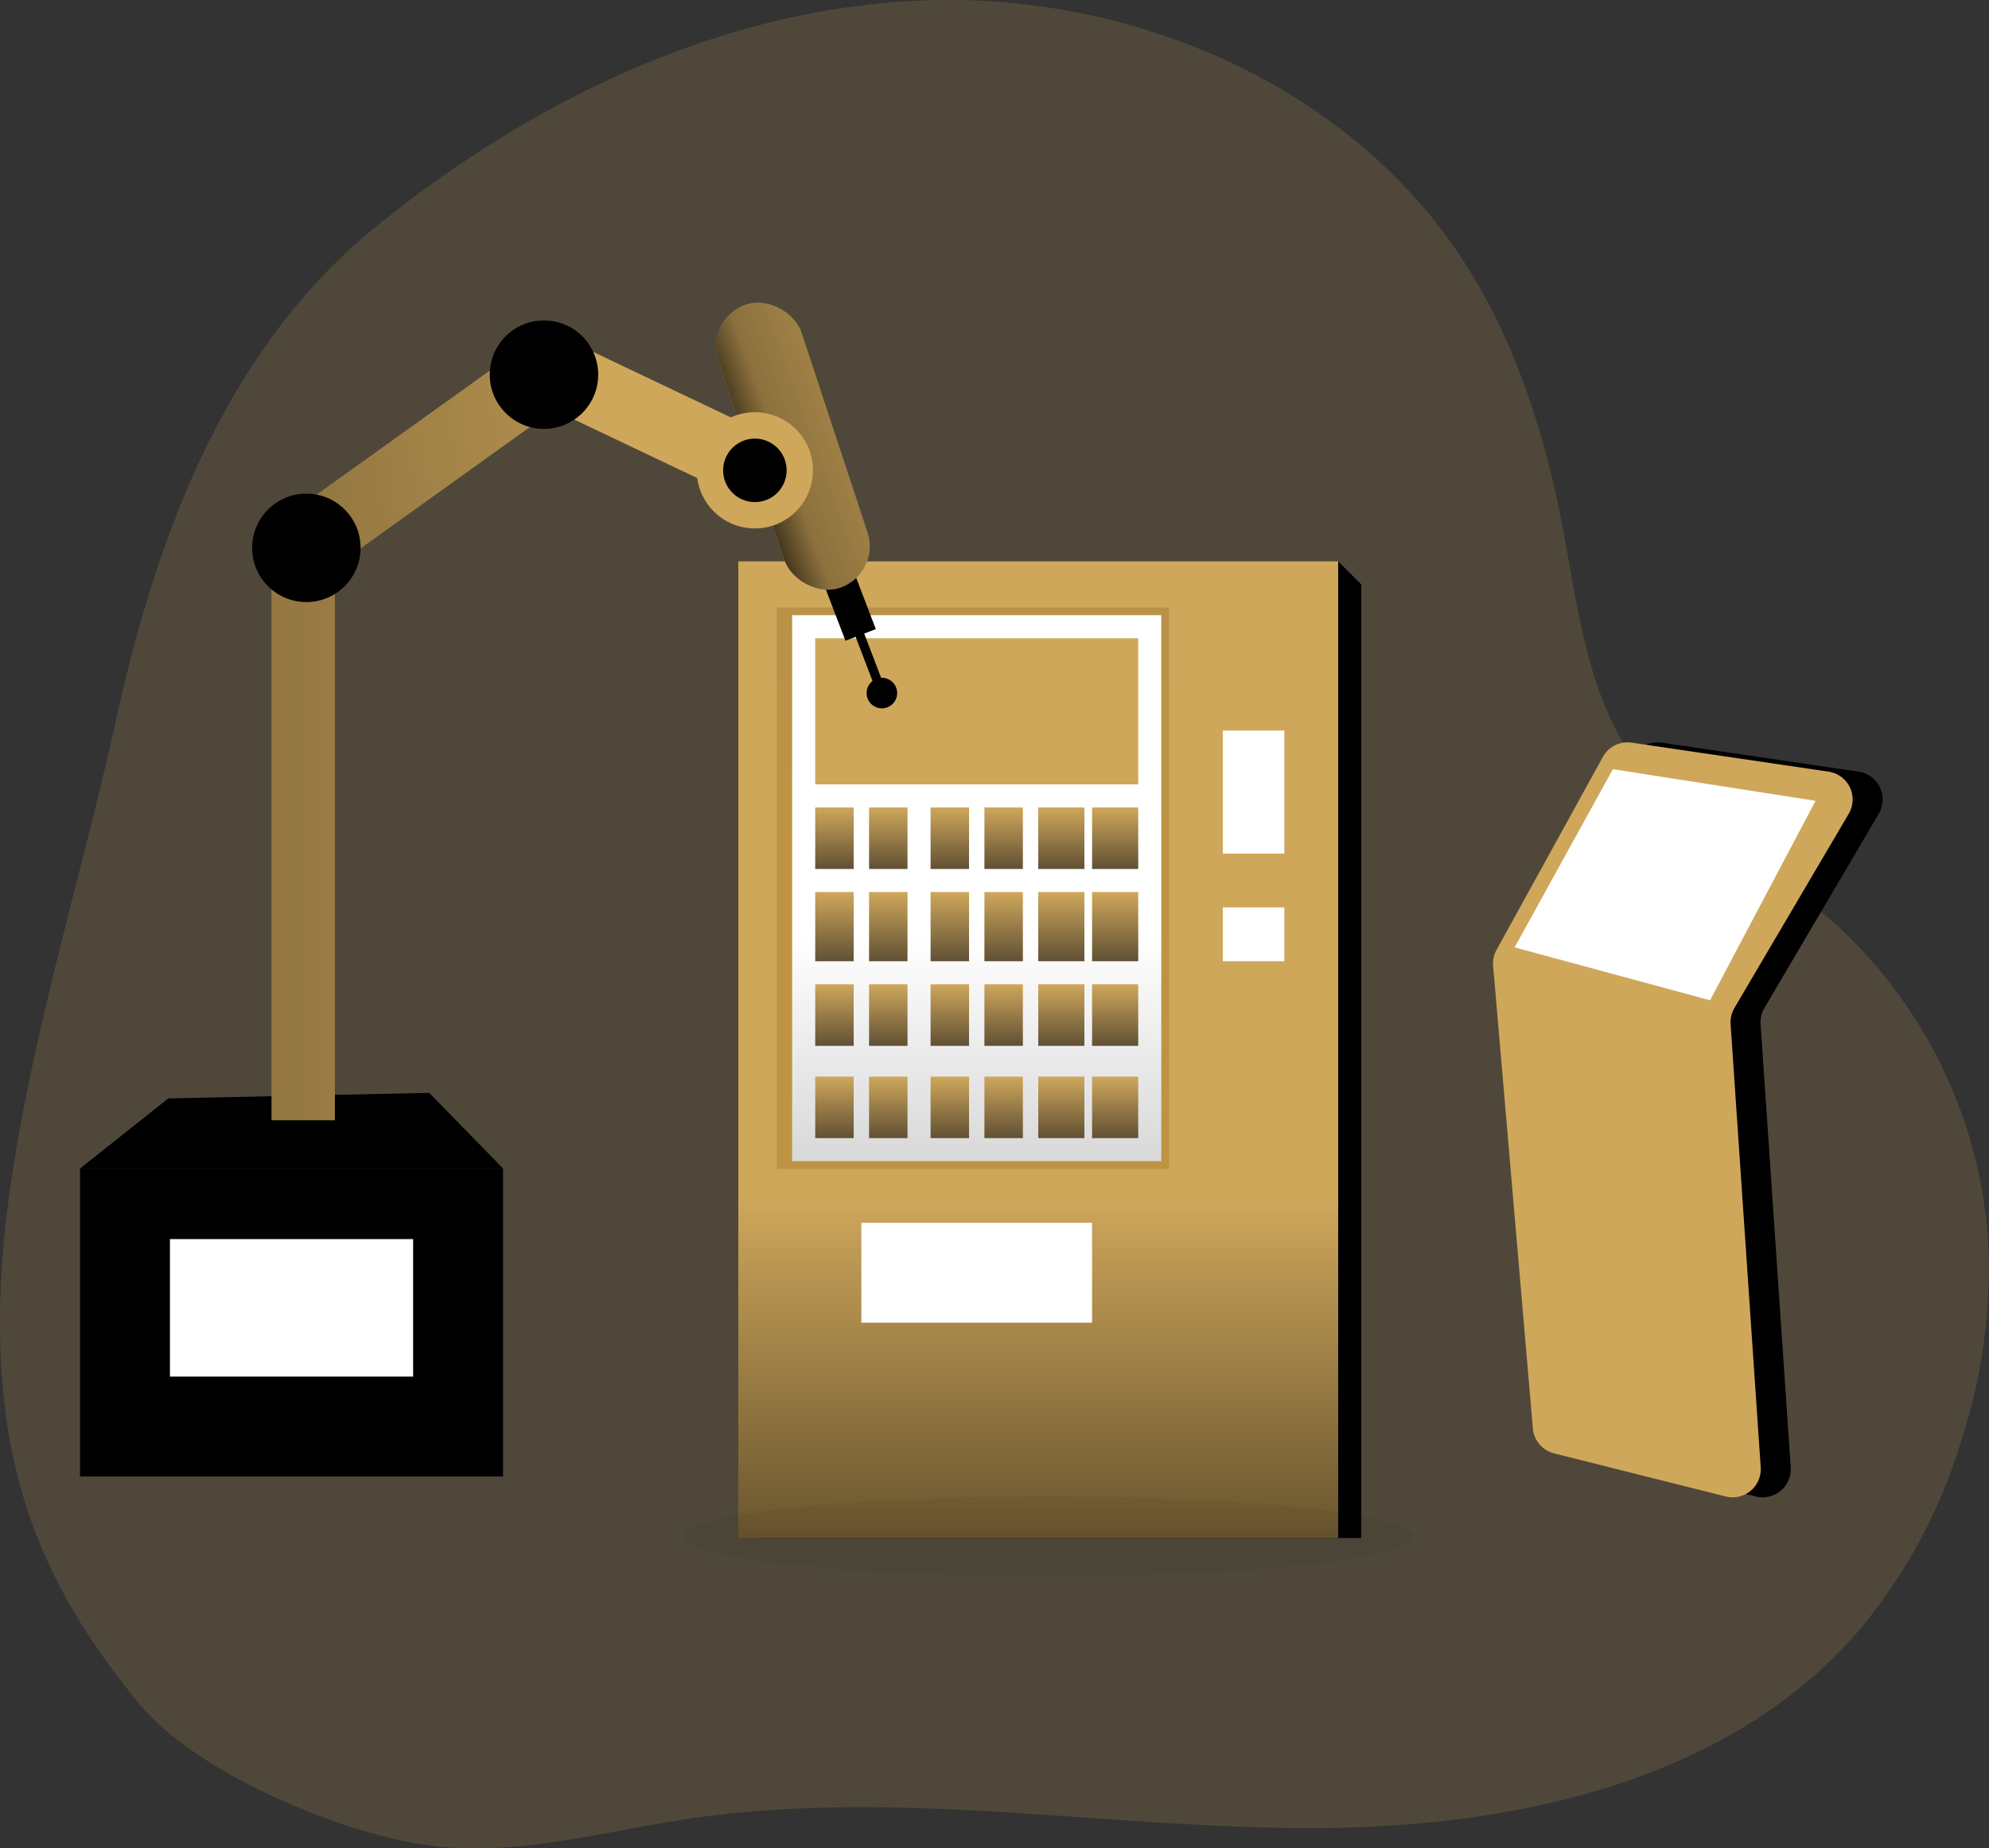 <svg xmlns="http://www.w3.org/2000/svg" xmlns:xlink="http://www.w3.org/1999/xlink" width="258.624" height="240.36" viewBox="0 0 258.624 240.36">
  <rect x="0" y="0" width="258.624" height="240.36" fill="#333333" stroke="none"/>
  <defs>
    <linearGradient id="linear-gradient" x1="0.5" y1="0.651" x2="0.5" y2="1" gradientUnits="objectBoundingBox">
      <stop offset="0" stop-color="#cfa75b"/>
      <stop offset="1" stop-color="#68542e"/>
    </linearGradient>
    <linearGradient id="linear-gradient-2" x1="0.5" y1="0.585" x2="0.5" y2="1" gradientUnits="objectBoundingBox">
      <stop offset="0" stop-color="#be9343"/>
      <stop offset="1" stop-color="#b99248"/>
    </linearGradient>
    <linearGradient id="linear-gradient-3" x1="0.5" y1="0.585" x2="0.5" y2="1" gradientUnits="objectBoundingBox">
      <stop offset="0" stop-color="#fff"/>
      <stop offset="1" stop-color="#d8d8d8"/>
    </linearGradient>
    <linearGradient id="linear-gradient-4" x1="0.5" x2="0.5" y2="1" gradientUnits="objectBoundingBox">
      <stop offset="0" stop-color="#605034"/>
      <stop offset="1" stop-color="#cfa75b"/>
    </linearGradient>
    <linearGradient id="linear-gradient-28" x1="-0.733" y1="0.617" x2="2.673" y2="0.293" gradientUnits="objectBoundingBox">
      <stop offset="0"/>
      <stop offset="0.2" stop-opacity="0.69"/>
      <stop offset="0.32" stop-opacity="0.322"/>
      <stop offset="1" stop-opacity="0"/>
    </linearGradient>
    <linearGradient id="linear-gradient-29" x1="-6.167" y1="0.467" x2="9.691" y2="0.546" xlink:href="#linear-gradient-28"/>
    <linearGradient id="linear-gradient-30" x1="-1.738" y1="0.165" x2="2.554" y2="0.807" xlink:href="#linear-gradient-28"/>
  </defs>
  <g id="グループ_7294" data-name="グループ 7294" transform="translate(12568 -5216)">
    <path id="background" d="M161.865,262.848c4.118.207,8.231.356,12.343.388,26.514.213,55.308-5.526,72.662-25.569A70.031,70.031,0,0,0,260.4,212.5a71.888,71.888,0,0,0,3.374-25.808,61.3,61.3,0,0,0-22.906-43.613c-7.55-5.951-16.658-10.234-22.481-17.885-6.738-8.847-7.9-20.558-10-31.477-2.4-12.434-6.4-24.745-13.475-35.25-14.7-21.828-41.838-33.517-68.145-32.938-26.732.59-52,12.768-72.487,29.357C34.464,70.93,25.548,95.463,20.25,119.618c-5.138,23.438-14.58,52.035-14.963,76.047-.324,20.473,4.841,35.446,18.193,51.514,7.29,8.773,25.329,16.392,36.594,18.172,11.546,1.828,23.177-1.6,34.74-3.326,22.157-3.3,44.623-.313,67.051.824Z" transform="translate(-12573.273 5190.489)" fill="#cfa75b" opacity="0.18"/>
    <g id="screen" transform="translate(-12373.866 5312.533)">
      <path id="パス_9404" data-name="パス 9404" d="M383.158,296.412l-5.17-60.154a3.624,3.624,0,0,1,.441-2.078l13.831-25.1A3.658,3.658,0,0,1,396,207.225L421.606,211a3.658,3.658,0,0,1,2.62,5.478l-14.862,25.25a3.7,3.7,0,0,0-.5,2.1l3.916,57.625a3.659,3.659,0,0,1-4.543,3.8l-22.327-5.606a3.67,3.67,0,0,1-2.758-3.236Z" transform="translate(-374.073 -207.186)"/>
      <path id="パス_9405" data-name="パス 9405" d="M375.818,296.412l-5.17-60.154a3.624,3.624,0,0,1,.441-2.078l13.831-25.1a3.658,3.658,0,0,1,3.741-1.854L414.266,211a3.658,3.658,0,0,1,2.62,5.478l-14.862,25.25a3.7,3.7,0,0,0-.5,2.1l3.916,57.625a3.659,3.659,0,0,1-4.543,3.8l-22.327-5.606a3.67,3.67,0,0,1-2.758-3.236Z" transform="translate(-370.634 -207.186)" fill="#cfa75b"/>
      <path id="パス_9406" data-name="パス 9406" d="M388.694,213.76l26.355,4.113-13.714,25.935-25.414-6.876Z" transform="translate(-373.111 -210.267)" fill="#fff"/>
    </g>
    <g id="グループ_7291" data-name="グループ 7291" transform="translate(-12472.357 5288.795)">
      <rect id="長方形_3931" data-name="長方形 3931" width="78" height="124" transform="translate(3.357 3.206)"/>
      <g id="グループ_7286" data-name="グループ 7286" transform="translate(0 0)">
        <rect id="長方形_3918" data-name="長方形 3918" width="78" height="127" transform="translate(0.357 0.206)" fill="url(#linear-gradient)"/>
        <rect id="長方形_3930" data-name="長方形 3930" width="51" height="73" transform="translate(56.357 79.206) rotate(180)" fill="url(#linear-gradient-2)"/>
        <rect id="長方形_3919" data-name="長方形 3919" width="48" height="71" transform="translate(7.357 7.206)" fill="url(#linear-gradient-3)"/>
        <g id="グループ_7290" data-name="グループ 7290" transform="translate(10.096 32.412)">
          <g id="グループ_7286-2" data-name="グループ 7286" transform="translate(0 0)">
            <rect id="長方形_3920" data-name="長方形 3920" width="5" height="8" transform="translate(5.262 7.793) rotate(180)" fill="url(#linear-gradient-4)"/>
            <rect id="長方形_3921" data-name="長方形 3921" width="5" height="8" transform="translate(12.262 7.793) rotate(180)" fill="url(#linear-gradient-4)"/>
            <rect id="長方形_3922" data-name="長方形 3922" width="5" height="8" transform="translate(20.262 7.793) rotate(180)" fill="url(#linear-gradient-4)"/>
            <rect id="長方形_3923" data-name="長方形 3923" width="5" height="8" transform="translate(27.262 7.793) rotate(180)" fill="url(#linear-gradient-4)"/>
            <rect id="長方形_3924" data-name="長方形 3924" width="6" height="8" transform="translate(35.262 7.793) rotate(180)" fill="url(#linear-gradient-4)"/>
            <rect id="長方形_3925" data-name="長方形 3925" width="6" height="8" transform="translate(42.262 7.793) rotate(180)" fill="url(#linear-gradient-4)"/>
          </g>
          <g id="グループ_7287" data-name="グループ 7287" transform="translate(0 11.158)">
            <rect id="長方形_3920-2" data-name="長方形 3920" width="5" height="9" transform="translate(5.262 8.635) rotate(180)" fill="url(#linear-gradient-4)"/>
            <rect id="長方形_3921-2" data-name="長方形 3921" width="5" height="9" transform="translate(12.262 8.635) rotate(180)" fill="url(#linear-gradient-4)"/>
            <rect id="長方形_3922-2" data-name="長方形 3922" width="5" height="9" transform="translate(20.262 8.635) rotate(180)" fill="url(#linear-gradient-4)"/>
            <rect id="長方形_3923-2" data-name="長方形 3923" width="5" height="9" transform="translate(27.262 8.635) rotate(180)" fill="url(#linear-gradient-4)"/>
            <rect id="長方形_3924-2" data-name="長方形 3924" width="6" height="9" transform="translate(35.262 8.635) rotate(180)" fill="url(#linear-gradient-4)"/>
            <rect id="長方形_3925-2" data-name="長方形 3925" width="6" height="9" transform="translate(42.262 8.635) rotate(180)" fill="url(#linear-gradient-4)"/>
          </g>
          <g id="グループ_7288" data-name="グループ 7288" transform="translate(0 22.848)">
            <rect id="長方形_3920-3" data-name="長方形 3920" width="5" height="8" transform="translate(5.262 7.945) rotate(180)" fill="url(#linear-gradient-4)"/>
            <rect id="長方形_3921-3" data-name="長方形 3921" width="5" height="8" transform="translate(12.262 7.945) rotate(180)" fill="url(#linear-gradient-4)"/>
            <rect id="長方形_3922-3" data-name="長方形 3922" width="5" height="8" transform="translate(20.262 7.945) rotate(180)" fill="url(#linear-gradient-4)"/>
            <rect id="長方形_3923-3" data-name="長方形 3923" width="5" height="8" transform="translate(27.262 7.945) rotate(180)" fill="url(#linear-gradient-4)"/>
            <rect id="長方形_3924-3" data-name="長方形 3924" width="6" height="8" transform="translate(35.262 7.945) rotate(180)" fill="url(#linear-gradient-4)"/>
            <rect id="長方形_3925-3" data-name="長方形 3925" width="6" height="8" transform="translate(42.262 7.945) rotate(180)" fill="url(#linear-gradient-4)"/>
          </g>
          <g id="グループ_7289" data-name="グループ 7289" transform="translate(0 34.538)">
            <rect id="長方形_3920-4" data-name="長方形 3920" width="5" height="8" transform="translate(5.262 8.256) rotate(180)" fill="url(#linear-gradient-4)"/>
            <rect id="長方形_3921-4" data-name="長方形 3921" width="5" height="8" transform="translate(12.262 8.256) rotate(180)" fill="url(#linear-gradient-4)"/>
            <rect id="長方形_3922-4" data-name="長方形 3922" width="5" height="8" transform="translate(20.262 8.256) rotate(180)" fill="url(#linear-gradient-4)"/>
            <rect id="長方形_3923-4" data-name="長方形 3923" width="5" height="8" transform="translate(27.262 8.256) rotate(180)" fill="url(#linear-gradient-4)"/>
            <rect id="長方形_3924-4" data-name="長方形 3924" width="6" height="8" transform="translate(35.262 8.256) rotate(180)" fill="url(#linear-gradient-4)"/>
            <rect id="長方形_3925-4" data-name="長方形 3925" width="6" height="8" transform="translate(42.262 8.256) rotate(180)" fill="url(#linear-gradient-4)"/>
          </g>
        </g>
        <rect id="長方形_3926" data-name="長方形 3926" width="42" height="19" transform="translate(52.357 29.206) rotate(180)" fill="#cfa75b"/>
        <rect id="長方形_3927" data-name="長方形 3927" width="30" height="13" transform="translate(16.357 86.206)" fill="#fff"/>
        <rect id="長方形_3928" data-name="長方形 3928" width="8" height="7" transform="translate(63.357 45.205)" fill="#fff"/>
        <rect id="長方形_3929" data-name="長方形 3929" width="8" height="16" transform="translate(63.357 22.206)" fill="#fff"/>
      </g>
      <path id="パス_9408" data-name="パス 9408" d="M-12127,5322l3,3-2.162,2.512-.838-1.619Z" transform="translate(12205.357 -5321.794)"/>
    </g>
    <g id="machine" transform="translate(-12557.598 5253.82)">
      <rect id="長方形_3907" data-name="長方形 3907" width="4.224" height="8.714" transform="translate(96.418 37.362) rotate(-20.94)"/>
      <path id="パス_9407" data-name="パス 9407" d="M36.332,293.693,24.85,302.811H79.861l-9.6-9.841Z" transform="translate(-24.85 -188.676)"/>
      <rect id="長方形_3908" data-name="長方形 3908" width="11.381" height="38.794" rx="5.691" transform="translate(81.214 3.568) rotate(-18.27)" fill="#cfa75b"/>
      <rect id="長方形_3909" data-name="長方形 3909" width="11.381" height="38.794" rx="5.691" transform="translate(81.214 3.568) rotate(-18.27)" fill="url(#linear-gradient-28)"/>
      <rect id="長方形_3910" data-name="長方形 3910" width="1.19" height="8.714" transform="translate(100.11 43.046) rotate(-20.94)"/>
      <circle id="楕円形_63" data-name="楕円形 63" cx="1.987" cy="1.987" r="1.987" transform="translate(102.279 50.319)"/>
      <rect id="長方形_3911" data-name="長方形 3911" width="8.231" height="72.577" transform="translate(24.91 35.277)" fill="#cfa75b"/>
      <rect id="長方形_3912" data-name="長方形 3912" width="30.414" height="9.001" transform="translate(64.197 6.741) rotate(25.44)" fill="#cfa75b"/>
      <rect id="長方形_3913" data-name="長方形 3913" width="30.414" height="9.001" transform="translate(29.434 27.463) rotate(-35.62)" fill="#cfa75b"/>
      <rect id="長方形_3914" data-name="長方形 3914" width="8.231" height="72.577" transform="translate(24.91 35.277)" fill="url(#linear-gradient-29)"/>
      <rect id="長方形_3915" data-name="長方形 3915" width="30.414" height="9.001" transform="translate(29.434 27.463) rotate(-35.62)" fill="url(#linear-gradient-30)"/>
      <rect id="長方形_3916" data-name="長方形 3916" width="55.011" height="40.042" transform="translate(0 114.134)"/>
      <rect id="長方形_3917" data-name="長方形 3917" width="31.621" height="17.88" transform="translate(11.695 123.311)" fill="#fff"/>
      <circle id="楕円形_64" data-name="楕円形 64" cx="7.051" cy="7.051" r="7.051" transform="translate(22.38 26.371)"/>
      <circle id="楕円形_65" data-name="楕円形 65" cx="7.051" cy="7.051" r="7.051" transform="translate(53.278 3.848)"/>
      <circle id="楕円形_66" data-name="楕円形 66" cx="7.556" cy="7.556" r="7.556" transform="translate(80.196 15.787)" fill="#cfa75b"/>
      <circle id="楕円形_67" data-name="楕円形 67" cx="4.129" cy="4.129" r="4.129" transform="translate(83.624 19.214)"/>
    </g>
    <g id="shadow" transform="translate(-12479.158 5410.593)">
      <ellipse id="Oval" cx="47.453" cy="5.194" rx="47.453" ry="5.194" fill="#000405" opacity="0.05"/>
    </g>
  </g>
</svg>
